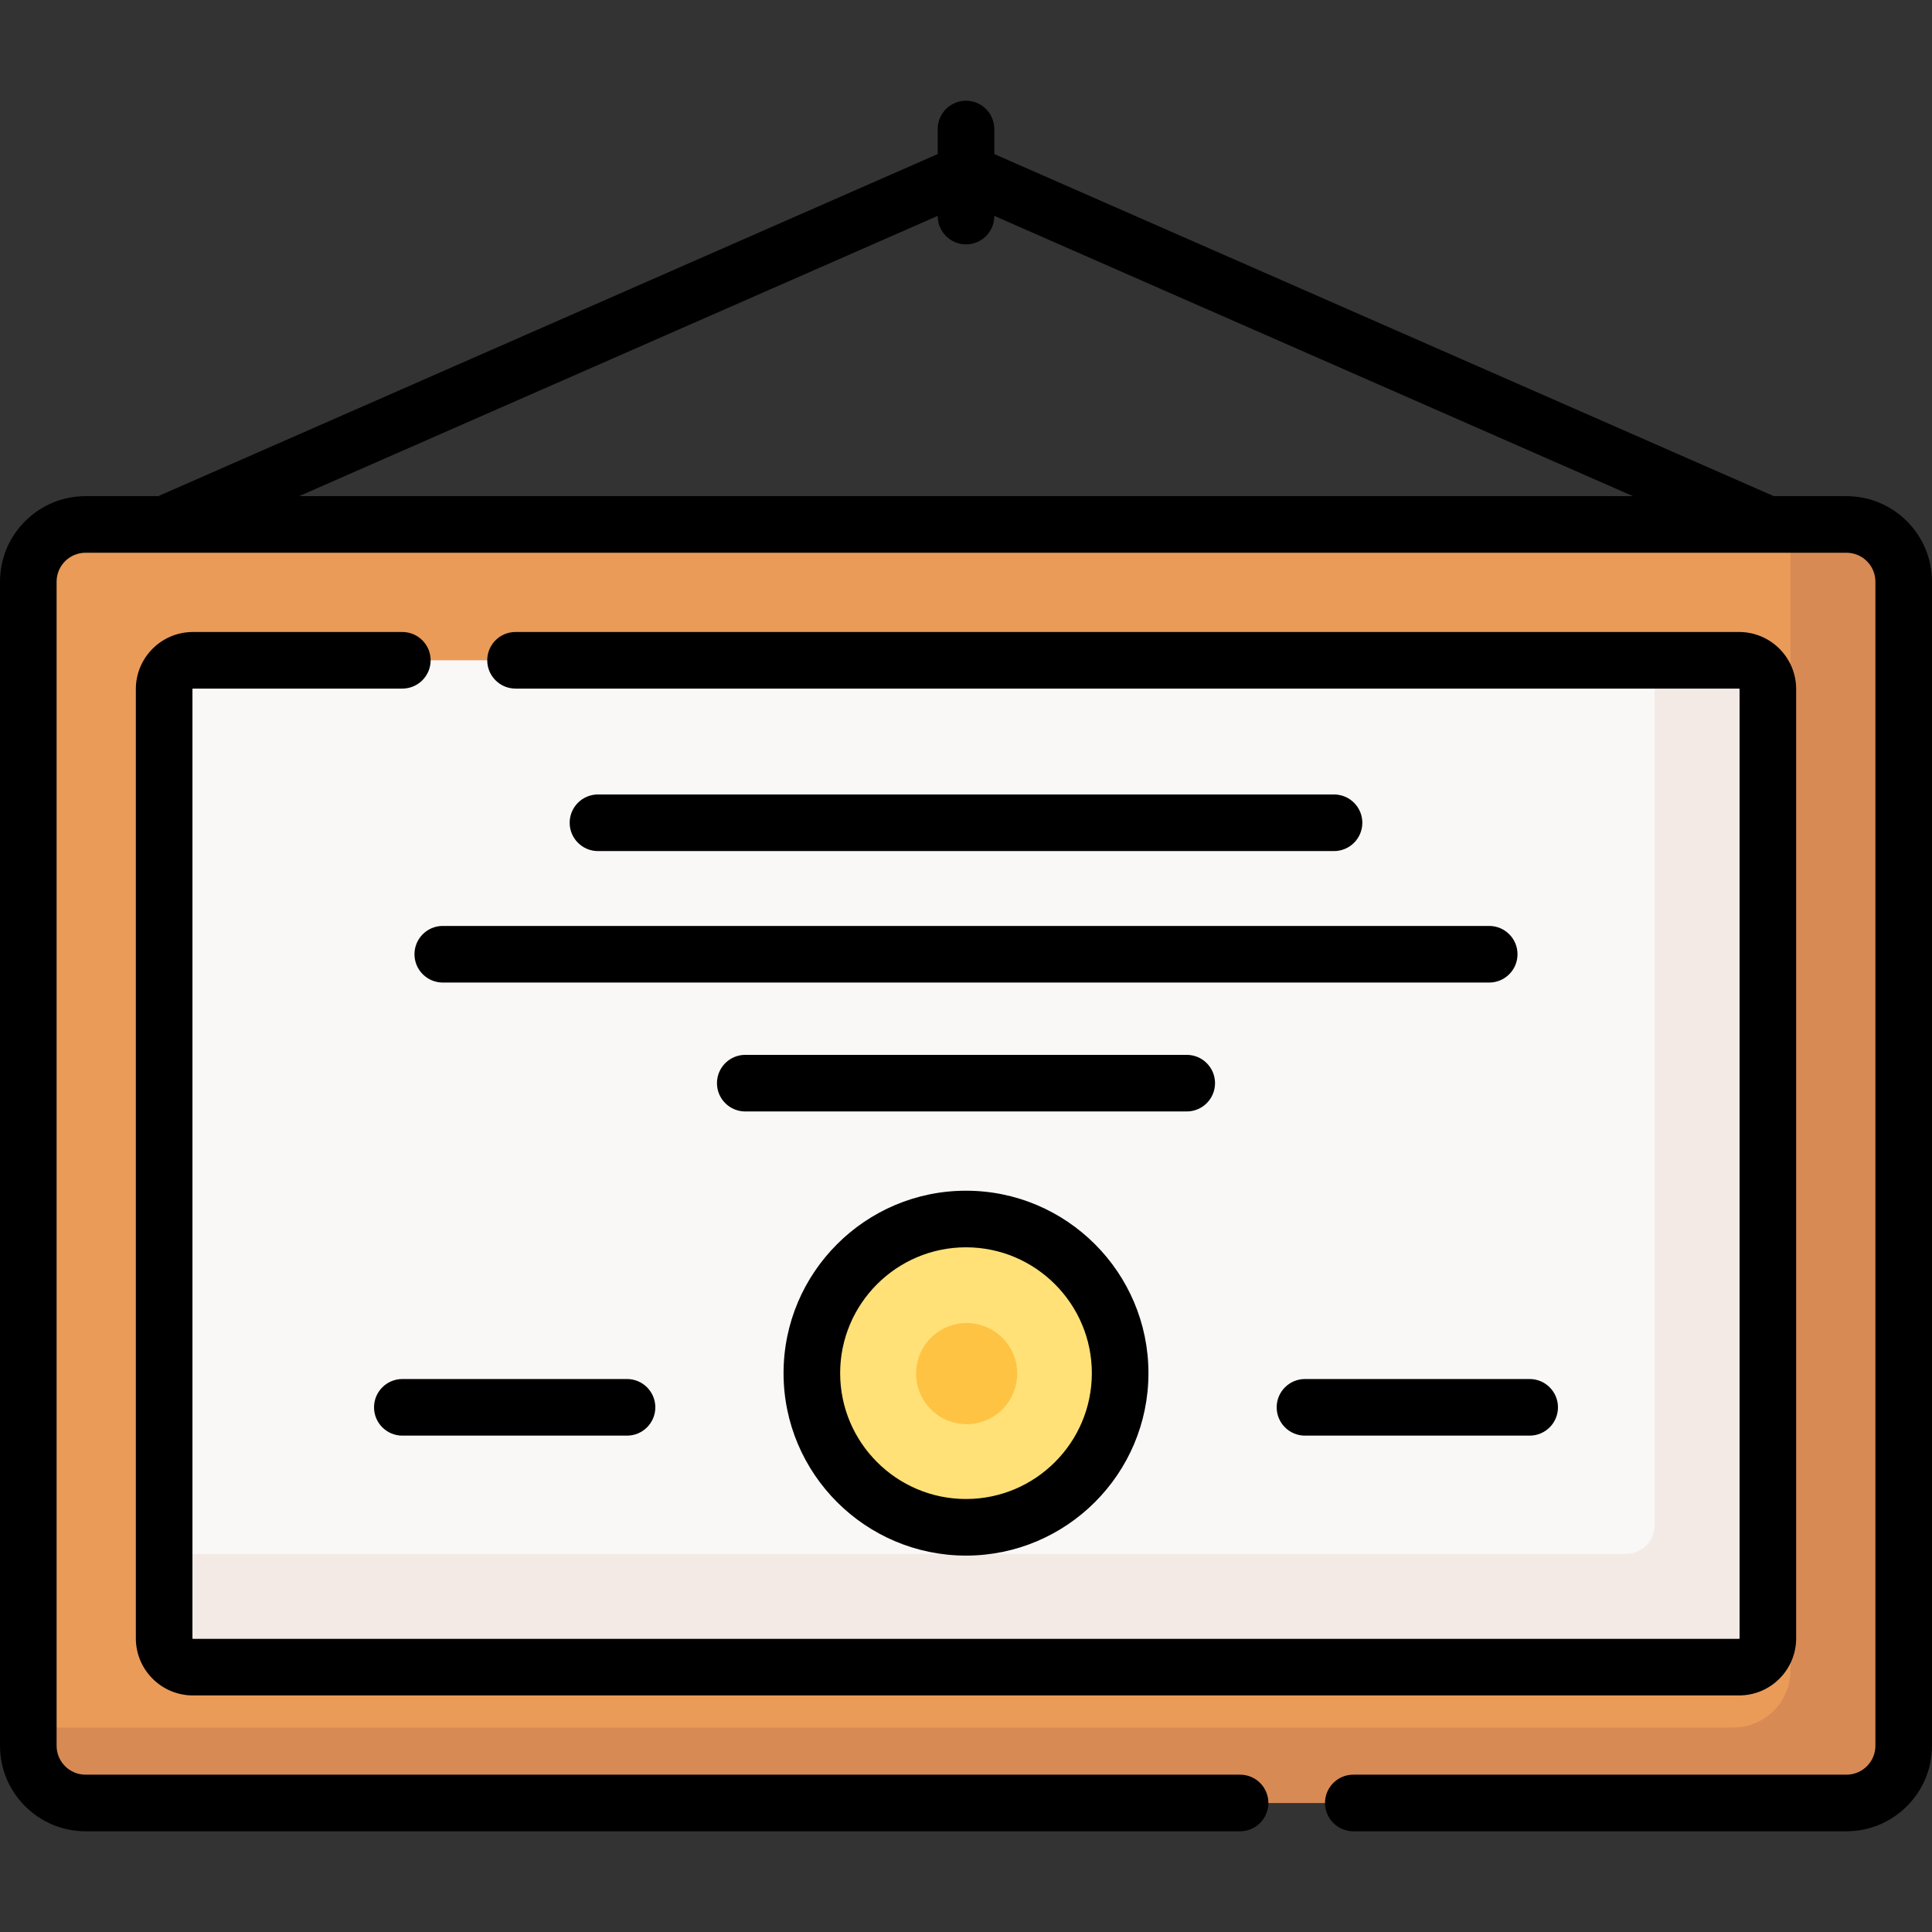 <svg id="Capa_1" enable-background="new 0 0 512 512" height="512" viewBox="0 0 512 512" width="512" xmlns="http://www.w3.org/2000/svg"><rect x="0" y="0" width="512" height="512" fill="#333333" stroke="none"/><g><path d="m489.335 477.807h-466.67c-8.375 0-15.165-6.79-15.165-15.165v-308.493c0-8.375 6.79-15.165 15.165-15.165h466.67c8.375 0 15.165 6.79 15.165 15.165v308.493c0 8.375-6.79 15.165-15.165 15.165z" fill="#ea9b58"/><path d="m43.5 434.183v-251.574c0-4.211 3.414-7.624 7.624-7.624h409.752c4.211 0 7.624 3.413 7.624 7.624v251.574c0 4.211-3.413 7.624-7.624 7.624h-409.752c-4.21 0-7.624-3.414-7.624-7.624z" fill="#faf7f7"/><path d="m489.335 138.984h-14.835v303.658c0 8.375-6.79 15.165-15.165 15.165h-451.835v4.835c0 8.375 6.79 15.165 15.165 15.165h466.67c8.375 0 15.165-6.79 15.165-15.165v-308.493c0-8.375-6.79-15.165-15.165-15.165z" fill="#d88a55"/><path d="m460.876 174.985h-22.376v229.198c0 4.211-3.413 7.624-7.624 7.624h-387.376v22.376c0 4.211 3.414 7.624 7.624 7.624h409.751c4.211 0 7.624-3.413 7.624-7.624v-251.574c.001-4.211-3.413-7.624-7.623-7.624z" fill="#f3eae6"/><ellipse cx="256" cy="363.9" fill="#ffe177" rx="40.85" ry="40.85" transform="matrix(.939 -.345 .345 .939 -109.827 110.661)"/><ellipse cx="256" cy="363.9" fill="#ffc344" rx="13.395" ry="13.395" transform="matrix(.923 -.386 .386 .923 -120.581 126.949)"/></g><g><path d="m489.335 131.485h-19.262l-206.573-90.657v-6.635c0-4.142-3.358-7.5-7.5-7.5s-7.5 3.358-7.5 7.5v6.635l-206.573 90.657h-19.262c-12.497 0-22.665 10.167-22.665 22.664v308.493c0 12.497 10.168 22.664 22.665 22.664h305.973c4.142 0 7.5-3.358 7.5-7.5s-3.358-7.5-7.5-7.5h-305.973c-4.226 0-7.665-3.438-7.665-7.664v-308.493c0-4.226 3.439-7.665 7.665-7.665h466.671c4.227 0 7.665 3.438 7.665 7.665v308.493c0 4.226-3.438 7.664-7.665 7.664h-130.699c-4.142 0-7.5 3.358-7.5 7.5s3.358 7.5 7.5 7.5h130.698c12.497 0 22.665-10.167 22.665-22.664v-308.493c0-12.497-10.167-22.664-22.665-22.664zm-410.082 0 169.247-74.276v.052c0 4.142 3.358 7.5 7.5 7.5s7.5-3.358 7.5-7.5v-.052l169.247 74.276z"/><path d="m106.622 167.485h-55.498c-8.339 0-15.124 6.785-15.124 15.124v251.574c0 8.339 6.785 15.124 15.124 15.124h409.752c8.339 0 15.124-6.785 15.124-15.124v-251.574c0-8.339-6.785-15.124-15.124-15.124h-324.254c-4.142 0-7.5 3.358-7.5 7.5s3.358 7.5 7.5 7.5h324.254c.068 0 .124.056.124.124v251.574c0 .068-.056.124-.124.124h-409.752c-.068 0-.124-.056-.124-.124v-251.574c0-.068.056-.124.124-.124h55.498c4.142 0 7.5-3.358 7.5-7.5s-3.358-7.5-7.5-7.5z"/><path d="m207.65 363.9c0 26.66 21.69 48.35 48.35 48.35s48.35-21.689 48.35-48.35c0-26.66-21.689-48.35-48.35-48.35s-48.35 21.69-48.35 48.35zm81.7 0c0 18.389-14.96 33.35-33.35 33.35s-33.35-14.96-33.35-33.35c0-18.389 14.961-33.35 33.35-33.35s33.35 14.961 33.35 33.35z"/><path d="m353.532 225.542c4.142 0 7.5-3.358 7.5-7.5s-3.358-7.5-7.5-7.5h-195.064c-4.142 0-7.5 3.358-7.5 7.5s3.358 7.5 7.5 7.5z"/><path d="m321.997 287.049c0-4.142-3.358-7.5-7.5-7.5h-116.994c-4.142 0-7.5 3.358-7.5 7.5s3.358 7.5 7.5 7.5h116.994c4.142 0 7.5-3.358 7.5-7.5z"/><path d="m109.841 252.885c0 4.142 3.358 7.5 7.5 7.5h277.317c4.142 0 7.5-3.358 7.5-7.5s-3.358-7.5-7.5-7.5h-277.317c-4.142 0-7.5 3.358-7.5 7.5z"/><path d="m106.622 365.457c-4.142 0-7.5 3.358-7.5 7.5s3.358 7.5 7.5 7.5h59.546c4.142 0 7.5-3.358 7.5-7.5s-3.358-7.5-7.5-7.5z"/><path d="m338.332 372.957c0 4.142 3.358 7.5 7.5 7.5h59.546c4.142 0 7.5-3.358 7.5-7.5s-3.358-7.5-7.5-7.5h-59.546c-4.143 0-7.5 3.358-7.5 7.5z"/></g></svg>